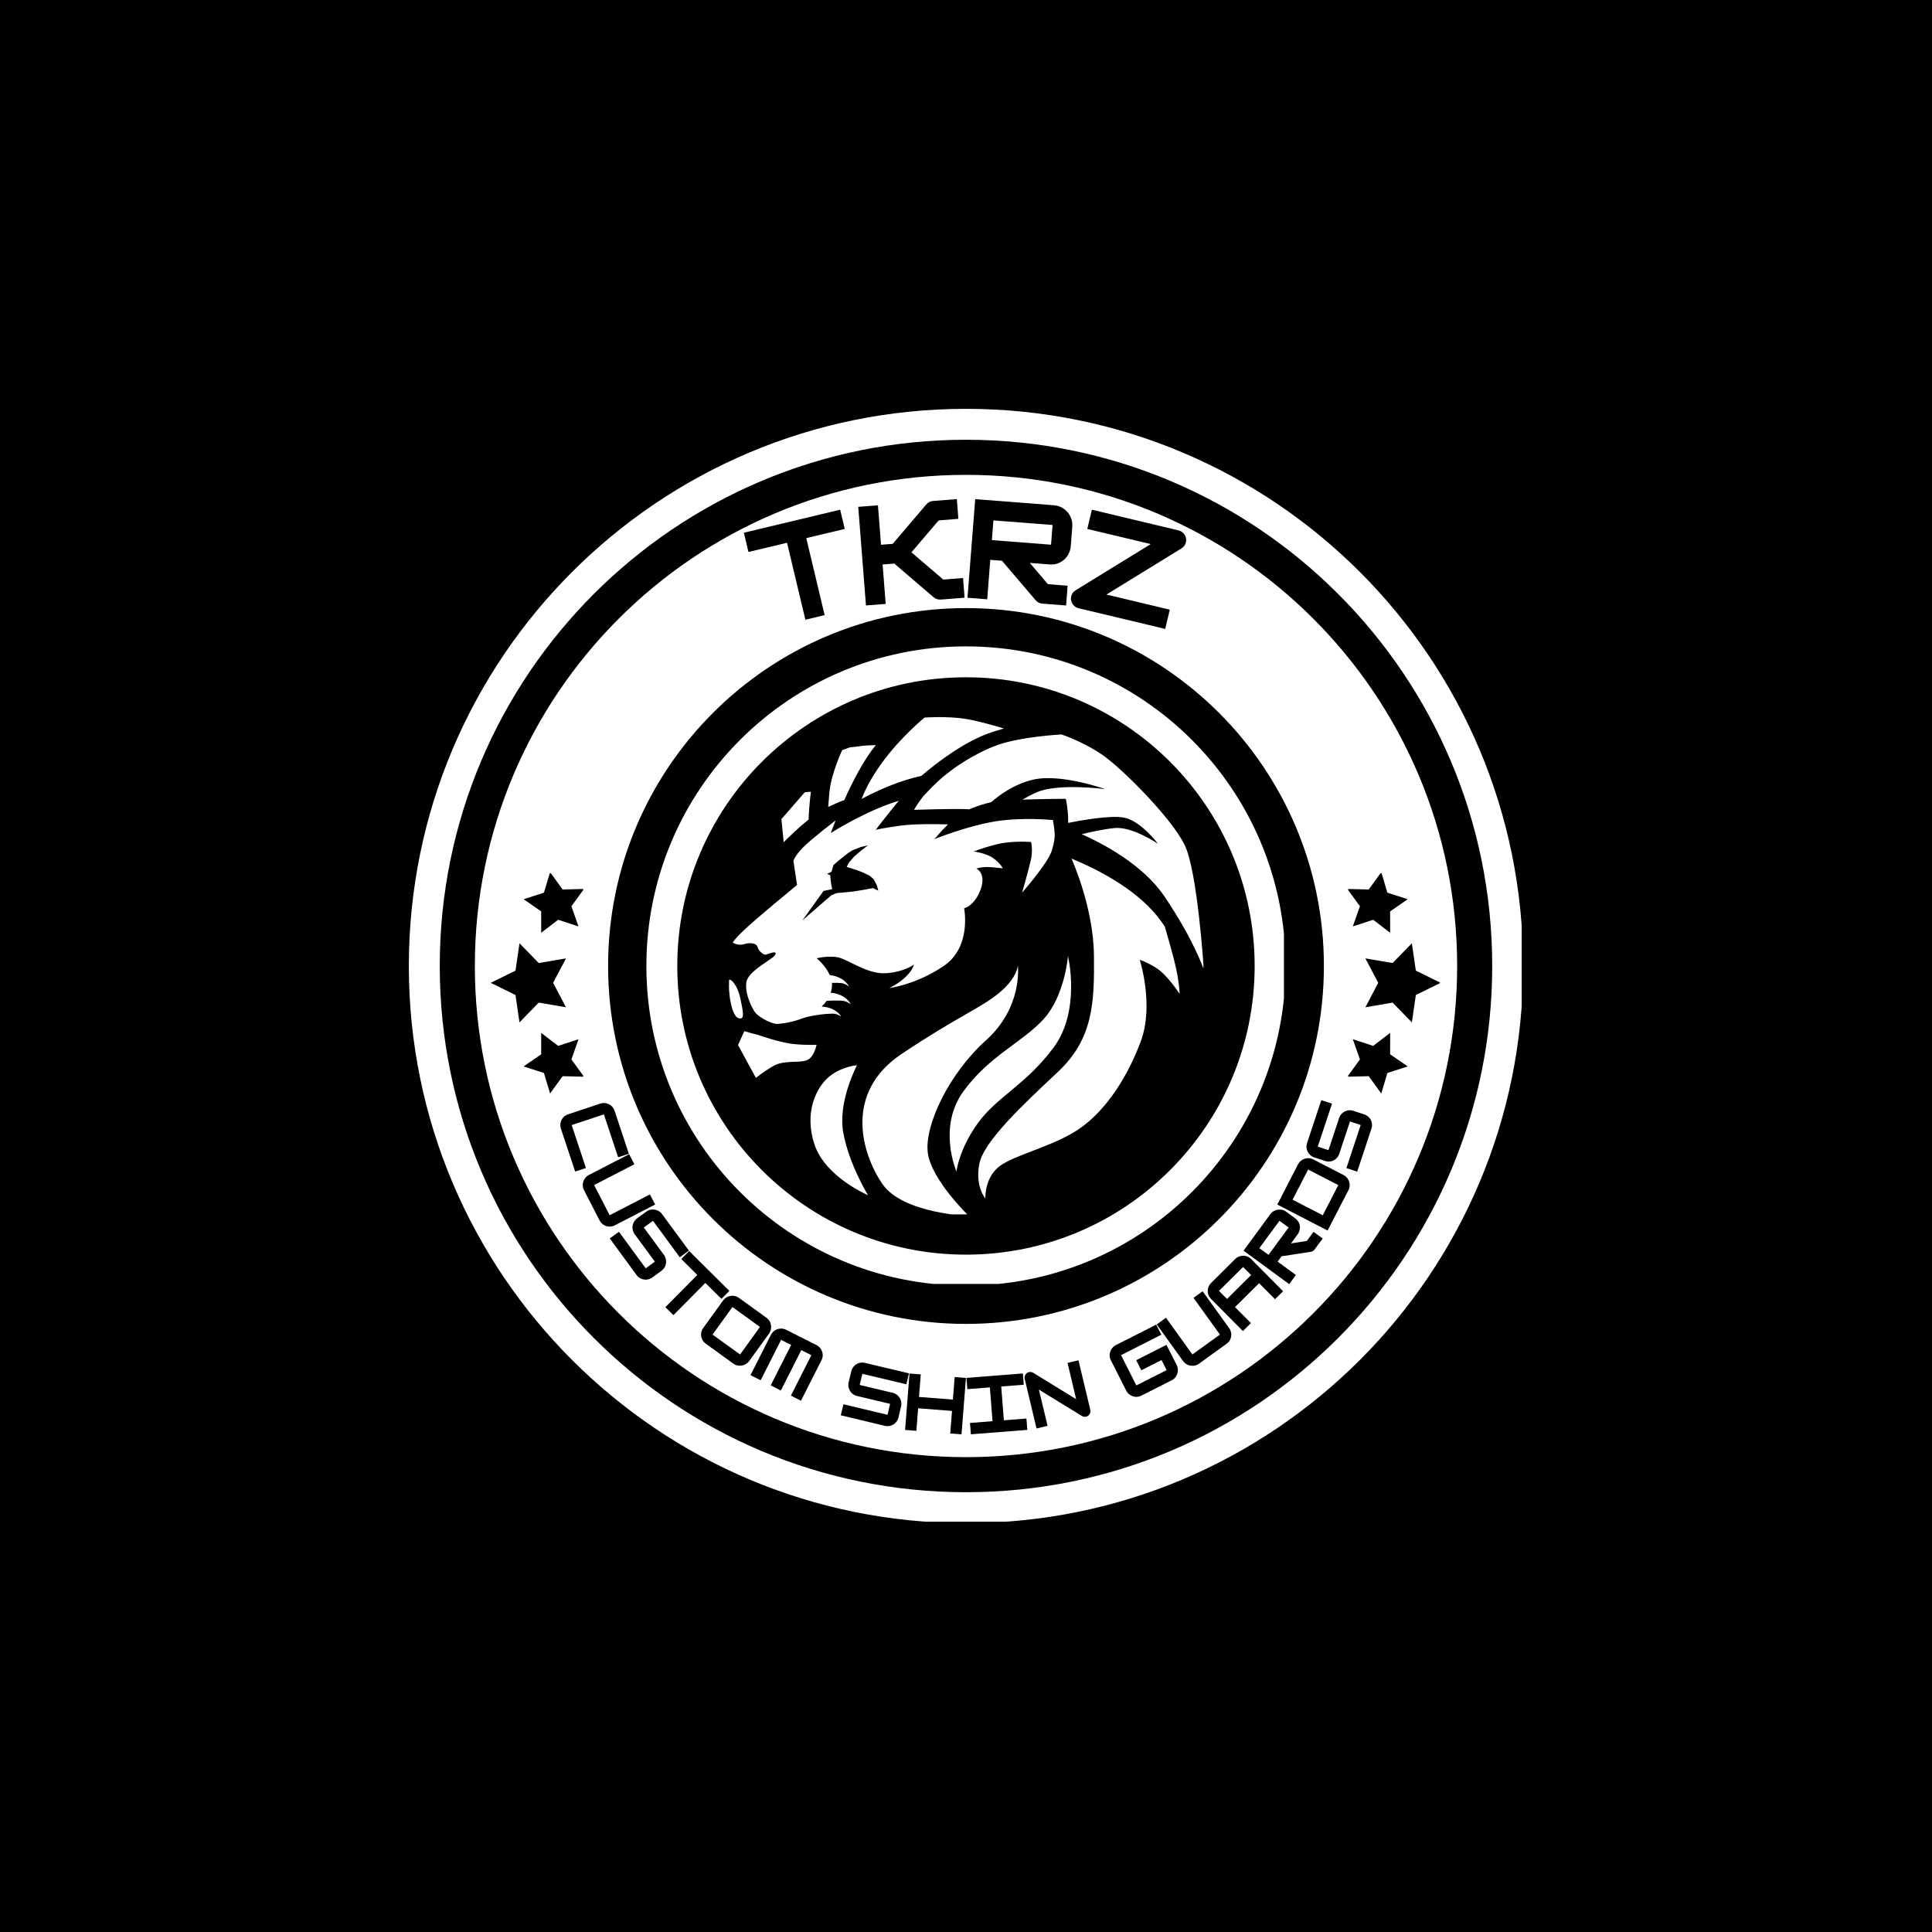 <svg version="1.0" preserveAspectRatio="xMidYMid meet" height="500" viewBox="0 0 375 375" zoomAndPan="magnify" width="500" xmlns:xlink="http://www.w3.org/1999/xlink" xmlns="http://www.w3.org/2000/svg"><defs><g></g><clipPath id="2a315d64a9"><path clip-rule="nonzero" d="M 79.355 79.355 L 295.645 79.355 L 295.645 295.645 L 79.355 295.645 Z M 79.355 79.355"></path></clipPath><clipPath id="5892894026"><path clip-rule="nonzero" d="M 187.5 79.355 C 127.773 79.355 79.355 127.773 79.355 187.5 C 79.355 247.227 127.773 295.645 187.5 295.645 C 247.227 295.645 295.645 247.227 295.645 187.5 C 295.645 127.773 247.227 79.355 187.5 79.355 Z M 187.5 79.355"></path></clipPath><clipPath id="b65c93fa23"><path clip-rule="nonzero" d="M 79.355 79.355 L 295.355 79.355 L 295.355 295.355 L 79.355 295.355 Z M 79.355 79.355"></path></clipPath><clipPath id="26320a8902"><path clip-rule="nonzero" d="M 187.496 79.355 C 127.773 79.355 79.355 127.773 79.355 187.496 C 79.355 247.223 127.773 295.637 187.496 295.637 C 247.223 295.637 295.637 247.223 295.637 187.496 C 295.637 127.773 247.223 79.355 187.496 79.355 Z M 187.496 79.355"></path></clipPath><clipPath id="a0516bfbf5"><path clip-rule="nonzero" d="M 92.168 92.168 L 282.832 92.168 L 282.832 282.832 L 92.168 282.832 Z M 92.168 92.168"></path></clipPath><clipPath id="1537988a56"><path clip-rule="nonzero" d="M 187.5 92.168 C 134.848 92.168 92.168 134.848 92.168 187.5 C 92.168 240.152 134.848 282.832 187.5 282.832 C 240.152 282.832 282.832 240.152 282.832 187.5 C 282.832 134.848 240.152 92.168 187.5 92.168 Z M 187.5 92.168"></path></clipPath><clipPath id="175828888e"><path clip-rule="nonzero" d="M 118.031 118.031 L 256.969 118.031 L 256.969 256.969 L 118.031 256.969 Z M 118.031 118.031"></path></clipPath><clipPath id="f14ce0e893"><path clip-rule="nonzero" d="M 187.5 118.031 C 149.133 118.031 118.031 149.133 118.031 187.5 C 118.031 225.867 149.133 256.969 187.5 256.969 C 225.867 256.969 256.969 225.867 256.969 187.5 C 256.969 149.133 225.867 118.031 187.5 118.031 Z M 187.5 118.031"></path></clipPath><clipPath id="2db46356cf"><path clip-rule="nonzero" d="M 125.461 125.461 L 249.539 125.461 L 249.539 249.539 L 125.461 249.539 Z M 125.461 125.461"></path></clipPath><clipPath id="63fcb2c181"><path clip-rule="nonzero" d="M 187.5 125.461 C 153.238 125.461 125.461 153.238 125.461 187.5 C 125.461 221.762 153.238 249.539 187.5 249.539 C 221.762 249.539 249.539 221.762 249.539 187.5 C 249.539 153.238 221.762 125.461 187.5 125.461 Z M 187.5 125.461"></path></clipPath><clipPath id="45d2e32ea0"><path clip-rule="nonzero" d="M 125.461 125.461 L 249.211 125.461 L 249.211 249.211 L 125.461 249.211 Z M 125.461 125.461"></path></clipPath><clipPath id="7867a3f97e"><path clip-rule="nonzero" d="M 187.496 125.461 C 153.234 125.461 125.461 153.234 125.461 187.496 C 125.461 221.754 153.234 249.527 187.496 249.527 C 221.754 249.527 249.527 221.754 249.527 187.496 C 249.527 153.234 221.754 125.461 187.496 125.461 Z M 187.496 125.461"></path></clipPath><clipPath id="3c07647f93"><path clip-rule="nonzero" d="M 141.41 139 L 233.578 139 L 233.578 235.711 L 141.41 235.711 Z M 141.41 139"></path></clipPath><clipPath id="d92c3d08e6"><path clip-rule="nonzero" d="M 95.203 183 L 110 183 L 110 199 L 95.203 199 Z M 95.203 183"></path></clipPath><clipPath id="66f034cb78"><path clip-rule="nonzero" d="M 101 169.496 L 113.203 169.496 L 113.203 182 L 101 182 Z M 101 169.496"></path></clipPath><clipPath id="88dd218569"><path clip-rule="nonzero" d="M 101 200 L 113.203 200 L 113.203 212.246 L 101 212.246 Z M 101 200"></path></clipPath><clipPath id="d3e08d6c50"><path clip-rule="nonzero" d="M 265 183 L 279.473 183 L 279.473 199 L 265 199 Z M 265 183"></path></clipPath><clipPath id="03a6fcc7a4"><path clip-rule="nonzero" d="M 261.672 169.496 L 274 169.496 L 274 182 L 261.672 182 Z M 261.672 169.496"></path></clipPath><clipPath id="2c1e591fa4"><path clip-rule="nonzero" d="M 261.672 200 L 274 200 L 274 212.246 L 261.672 212.246 Z M 261.672 200"></path></clipPath></defs><rect fill-opacity="1" height="450" y="-37.5" fill="#ffffff" width="450" x="-37.5"></rect><rect fill-opacity="1" height="450" y="-37.5" fill="#000000" width="450" x="-37.5"></rect><g clip-path="url(#2a315d64a9)"><g clip-path="url(#5892894026)"><path fill-rule="nonzero" fill-opacity="1" d="M 79.355 79.355 L 295.645 79.355 L 295.645 295.645 L 79.355 295.645 Z M 79.355 79.355" fill="#000000"></path></g></g><g clip-path="url(#b65c93fa23)"><g clip-path="url(#26320a8902)"><path stroke-miterlimit="4" stroke-opacity="1" stroke-width="16" stroke="#ffffff" d="M 144.186 -0.001 C 64.556 -0.001 -0.001 64.556 -0.001 144.186 C -0.001 223.822 64.556 288.374 144.186 288.374 C 223.822 288.374 288.374 223.822 288.374 144.186 C 288.374 64.556 223.822 -0.001 144.186 -0.001 Z M 144.186 -0.001" stroke-linejoin="miter" fill="none" transform="matrix(0.75, 0, 0, 0.75, 79.357, 79.357)" stroke-linecap="butt"></path></g></g><g clip-path="url(#a0516bfbf5)"><g clip-path="url(#1537988a56)"><path fill-rule="nonzero" fill-opacity="1" d="M 92.168 92.168 L 282.832 92.168 L 282.832 282.832 L 92.168 282.832 Z M 92.168 92.168" fill="#ffffff"></path></g></g><g clip-path="url(#175828888e)"><g clip-path="url(#f14ce0e893)"><path fill-rule="nonzero" fill-opacity="1" d="M 118.031 118.031 L 256.969 118.031 L 256.969 256.969 L 118.031 256.969 Z M 118.031 118.031" fill="#000000"></path></g></g><g fill-opacity="1" fill="#000000"><g transform="translate(147.919, 122.291)"><g><path d="M 15.156 -23.359 L 16.047 -19.625 L 8.578 -17.844 L 12.141 -2.906 L 8.406 -2 L 4.844 -16.938 L -2.641 -15.156 L -3.531 -18.891 Z M 15.156 -23.359"></path></g></g></g><g fill-opacity="1" fill="#000000"><g transform="translate(167.129, 117.595)"><g><path d="M 18.594 -20.719 L 18.891 -16.891 L 15.062 -16.578 L 9.781 -10.391 L 15.969 -5.094 L 19.797 -5.406 L 20.094 -1.578 L 15.5 -1.219 C 14.957 -1.176 14.477 -1.332 14.062 -1.688 L 6.453 -8.203 L 4.188 -8.031 L 4.781 -0.375 L 0.953 -0.078 L -0.547 -19.219 L 3.281 -19.516 L 3.875 -11.859 L 6.141 -12.031 L 12.656 -19.672 C 13.008 -20.086 13.457 -20.316 14 -20.359 Z M 18.594 -20.719"></path></g></g></g><g fill-opacity="1" fill="#000000"><g transform="translate(186.835, 115.947)"><g><path d="M 21.297 -13.734 L 21 -9.906 C 20.938 -9.207 20.711 -8.578 20.328 -8.016 C 19.941 -7.461 19.441 -7.035 18.828 -6.734 C 18.223 -6.441 17.566 -6.328 16.859 -6.391 L 13.047 -6.688 L 16.562 -2.562 L 20.391 -2.25 L 20.094 1.578 L 15.5 1.219 C 14.957 1.176 14.508 0.945 14.156 0.531 L 7.641 -7.109 L 5.375 -7.281 L 4.781 0.375 L 0.953 0.078 L 2.453 -19.062 L 17.766 -17.875 C 18.473 -17.812 19.102 -17.582 19.656 -17.188 C 20.207 -16.801 20.629 -16.305 20.922 -15.703 C 21.223 -15.098 21.348 -14.441 21.297 -13.734 Z M 17.469 -14.047 L 5.984 -14.938 L 5.688 -11.109 L 17.172 -10.219 Z M 17.469 -14.047"></path></g></g></g><g fill-opacity="1" fill="#000000"><g transform="translate(206.557, 117.386)"><g><path d="M 20.5 0.953 L 19.609 4.688 L 2.797 0.672 C 2.285 0.547 1.891 0.258 1.609 -0.188 C 1.328 -0.645 1.25 -1.133 1.375 -1.656 C 1.488 -2.164 1.781 -2.555 2.25 -2.828 L 16.797 -11.781 L 4.484 -14.719 L 5.375 -18.453 L 22.188 -14.438 C 22.707 -14.312 23.109 -14.02 23.391 -13.562 C 23.672 -13.113 23.75 -12.633 23.625 -12.125 C 23.5 -11.602 23.203 -11.203 22.734 -10.922 L 8.203 -1.984 Z M 20.5 0.953"></path></g></g></g><g fill-opacity="1" fill="#000000"><g transform="translate(108.013, 216.457)"><g><path d="M 3.625 10.938 L 0.859 2.609 C 0.734 2.223 0.711 1.836 0.797 1.453 C 0.879 1.078 1.047 0.742 1.297 0.453 C 1.555 0.16 1.879 -0.047 2.266 -0.172 L 8.516 -2.25 C 8.891 -2.375 9.266 -2.395 9.641 -2.312 C 10.023 -2.227 10.363 -2.055 10.656 -1.797 C 10.945 -1.547 11.156 -1.227 11.281 -0.844 L 14.047 7.484 L 11.969 8.172 L 9.203 -0.156 L 2.953 1.922 L 5.719 10.25 Z M 3.625 10.938"></path></g></g></g><g fill-opacity="1" fill="#000000"><g transform="translate(112.099, 228.593)"><g><path d="M 4.281 8.297 L 1.266 2.438 C 1.078 2.082 0.992 1.711 1.016 1.328 C 1.035 0.941 1.148 0.582 1.359 0.25 C 1.566 -0.082 1.848 -0.344 2.203 -0.531 L 10.016 -4.562 L 11.031 -2.609 L 3.219 1.422 L 6.234 7.281 L 14.047 3.25 L 15.062 5.203 L 7.25 9.234 C 6.895 9.422 6.523 9.504 6.141 9.484 C 5.754 9.473 5.395 9.359 5.062 9.141 C 4.727 8.93 4.469 8.648 4.281 8.297 Z M 4.281 8.297"></path></g></g></g><g fill-opacity="1" fill="#000000"><g transform="translate(118.024, 239.945)"><g><path d="M 15.688 2.797 L 13.922 4.094 L 8.719 -2.984 L 6.938 -1.688 L 10.844 3.625 C 11.07 3.945 11.207 4.301 11.25 4.688 C 11.301 5.082 11.25 5.457 11.094 5.812 C 10.938 6.164 10.695 6.461 10.375 6.703 L 8.609 8 C 8.273 8.238 7.914 8.379 7.531 8.422 C 7.156 8.461 6.785 8.406 6.422 8.25 C 6.055 8.094 5.758 7.852 5.531 7.531 L 0.328 0.438 L 2.109 -0.859 L 7.312 6.234 L 9.078 4.938 L 5.172 -0.375 C 4.93 -0.707 4.789 -1.066 4.75 -1.453 C 4.707 -1.836 4.766 -2.207 4.922 -2.562 C 5.078 -2.926 5.316 -3.227 5.641 -3.469 L 7.422 -4.766 C 7.742 -5.004 8.094 -5.141 8.469 -5.172 C 8.852 -5.203 9.223 -5.145 9.578 -5 C 9.941 -4.852 10.242 -4.613 10.484 -4.281 Z M 15.688 2.797"></path></g></g></g><g fill-opacity="1" fill="#000000"><g transform="translate(125.644, 250.236)"><g><path d="M 15.922 0.328 L 14.391 1.875 L 11.266 -1.219 L 5.062 5.031 L 3.5 3.484 L 9.703 -2.766 L 6.594 -5.859 L 8.125 -7.406 Z M 15.922 0.328"></path></g></g></g><g fill-opacity="1" fill="#000000"><g transform="translate(134.773, 259.215)"><g><path d="M 7.578 5.469 L 2.234 1.609 C 1.898 1.367 1.656 1.07 1.5 0.719 C 1.344 0.363 1.281 -0.004 1.312 -0.391 C 1.352 -0.785 1.492 -1.145 1.734 -1.469 L 5.594 -6.812 C 5.82 -7.133 6.113 -7.367 6.469 -7.516 C 6.82 -7.672 7.191 -7.734 7.578 -7.703 C 7.961 -7.672 8.32 -7.535 8.656 -7.297 L 14 -3.438 C 14.32 -3.207 14.562 -2.91 14.719 -2.547 C 14.875 -2.191 14.93 -1.82 14.891 -1.438 C 14.859 -1.051 14.727 -0.695 14.5 -0.375 L 10.641 4.969 C 10.398 5.281 10.102 5.516 9.75 5.672 C 9.406 5.828 9.035 5.891 8.641 5.859 C 8.254 5.836 7.898 5.707 7.578 5.469 Z M 7.391 -5.516 L 3.531 -0.172 L 8.875 3.688 L 12.734 -1.656 Z M 7.391 -5.516"></path></g></g></g><g fill-opacity="1" fill="#000000"><g transform="translate(145.188, 266.665)"><g><path d="M 7.422 -8.547 L 13.297 -5.578 C 13.648 -5.398 13.93 -5.145 14.141 -4.812 C 14.359 -4.477 14.477 -4.117 14.5 -3.734 C 14.52 -3.348 14.438 -2.977 14.25 -2.625 L 10.281 5.219 L 8.328 4.219 L 12.297 -3.625 L 10.344 -4.609 L 6.375 3.234 L 4.406 2.234 L 8.375 -5.609 L 6.422 -6.594 L 2.453 1.25 L 0.484 0.25 L 4.453 -7.594 C 4.641 -7.945 4.895 -8.227 5.219 -8.438 C 5.551 -8.645 5.91 -8.758 6.297 -8.781 C 6.68 -8.812 7.055 -8.734 7.422 -8.547 Z M 7.422 -8.547"></path></g></g></g><g fill-opacity="1" fill="#000000"><g transform="translate(156.53, 272.177)"><g></g></g></g><g fill-opacity="1" fill="#000000"><g transform="translate(162.661, 274.582)"><g><path d="M 13.766 -8.016 L 13.266 -5.891 L 4.719 -7.922 L 4.203 -5.766 L 10.625 -4.234 C 11.008 -4.141 11.344 -3.957 11.625 -3.688 C 11.906 -3.414 12.098 -3.098 12.203 -2.734 C 12.316 -2.367 12.328 -1.988 12.234 -1.594 L 11.734 0.531 C 11.641 0.926 11.457 1.266 11.188 1.547 C 10.926 1.828 10.609 2.023 10.234 2.141 C 9.859 2.254 9.477 2.266 9.094 2.172 L 0.531 0.125 L 1.047 -2.016 L 9.609 0.031 L 10.109 -2.094 L 3.688 -3.625 C 3.289 -3.719 2.953 -3.898 2.672 -4.172 C 2.398 -4.441 2.207 -4.766 2.094 -5.141 C 1.977 -5.516 1.969 -5.895 2.062 -6.281 L 2.578 -8.438 C 2.672 -8.82 2.848 -9.148 3.109 -9.422 C 3.379 -9.703 3.695 -9.898 4.062 -10.016 C 4.438 -10.129 4.82 -10.141 5.219 -10.047 Z M 13.766 -8.016"></path></g></g></g><g fill-opacity="1" fill="#000000"><g transform="translate(175.129, 277.503)"><g><path d="M 9.828 -5.844 L 10.172 -10.219 L 12.359 -10.047 L 11.5 0.906 L 9.312 0.734 L 9.656 -3.641 L 3.078 -4.156 L 2.734 0.219 L 0.547 0.047 L 1.406 -10.906 L 3.594 -10.734 L 3.25 -6.359 Z M 9.828 -5.844"></path></g></g></g><g fill-opacity="1" fill="#000000"><g transform="translate(187.9, 278.446)"><g><path d="M 11.5 -0.906 L 0.547 -0.047 L 0.375 -2.25 L 4.75 -2.594 L 4.234 -9.156 L -0.141 -8.812 L -0.312 -11 L 10.641 -11.859 L 10.812 -9.672 L 6.438 -9.328 L 6.953 -2.766 L 11.328 -3.109 Z M 11.5 -0.906"></path></g></g></g><g fill-opacity="1" fill="#000000"><g transform="translate(200.661, 277.391)"><g><path d="M 2.672 -0.641 L 0.531 -0.125 L -1.766 -9.75 C -1.836 -10.039 -1.789 -10.316 -1.625 -10.578 C -1.469 -10.836 -1.242 -11 -0.953 -11.062 C -0.66 -11.133 -0.375 -11.086 -0.094 -10.922 L 8.219 -5.812 L 6.547 -12.859 L 8.672 -13.359 L 10.969 -3.734 C 11.031 -3.441 10.984 -3.164 10.828 -2.906 C 10.672 -2.656 10.445 -2.492 10.156 -2.422 C 9.863 -2.348 9.582 -2.395 9.312 -2.562 L 0.984 -7.672 Z M 2.672 -0.641"></path></g></g></g><g fill-opacity="1" fill="#000000"><g transform="translate(212.876, 274.259)"><g></g></g></g><g fill-opacity="1" fill="#000000"><g transform="translate(219.108, 272.128)"><g><path d="M 5.312 -15.016 L 6.312 -13.062 L -1.516 -9.094 L 1.453 -3.219 L 7.328 -6.188 L 6.344 -8.141 L 2.422 -6.156 L 1.422 -8.109 L 7.297 -11.094 L 9.281 -7.188 C 9.457 -6.832 9.535 -6.461 9.516 -6.078 C 9.492 -5.691 9.379 -5.332 9.172 -5 C 8.973 -4.664 8.691 -4.406 8.328 -4.219 L 2.453 -1.25 C 2.086 -1.062 1.711 -0.977 1.328 -1 C 0.941 -1.031 0.582 -1.148 0.25 -1.359 C -0.07 -1.566 -0.328 -1.852 -0.516 -2.219 L -3.484 -8.094 C -3.672 -8.445 -3.75 -8.816 -3.719 -9.203 C -3.695 -9.586 -3.582 -9.941 -3.375 -10.266 C -3.164 -10.598 -2.879 -10.859 -2.516 -11.047 Z M 5.312 -15.016"></path></g></g></g><g fill-opacity="1" fill="#000000"><g transform="translate(230.506, 266.291)"><g><path d="M 7.578 -5.469 L 2.234 -1.609 C 1.898 -1.367 1.539 -1.234 1.156 -1.203 C 0.77 -1.172 0.395 -1.227 0.031 -1.375 C -0.32 -1.531 -0.617 -1.77 -0.859 -2.094 L -5.984 -9.219 L -4.188 -10.516 L 0.938 -3.391 L 6.281 -7.25 L 1.156 -14.375 L 2.922 -15.656 L 8.047 -8.531 C 8.285 -8.207 8.426 -7.852 8.469 -7.469 C 8.508 -7.082 8.453 -6.707 8.297 -6.344 C 8.141 -5.988 7.898 -5.695 7.578 -5.469 Z M 7.578 -5.469"></path></g></g></g><g fill-opacity="1" fill="#000000"><g transform="translate(240.856, 258.751)"><g><path d="M -5.781 -9.734 L -1.109 -14.375 C -0.828 -14.656 -0.492 -14.844 -0.109 -14.938 C 0.273 -15.039 0.648 -15.039 1.016 -14.938 C 1.391 -14.844 1.711 -14.656 1.984 -14.375 L 8.188 -8.125 L 6.625 -6.578 L 3.531 -9.688 L -1.141 -5.047 L 1.953 -1.938 L 0.391 -0.391 L -5.812 -6.641 C -6.082 -6.922 -6.266 -7.242 -6.359 -7.609 C -6.453 -7.984 -6.453 -8.359 -6.359 -8.734 C -6.266 -9.109 -6.07 -9.441 -5.781 -9.734 Z M -4.25 -8.188 L -2.688 -6.625 L 1.984 -11.266 L 0.422 -12.828 Z M -4.25 -8.188"></path></g></g></g><g fill-opacity="1" fill="#000000"><g transform="translate(249.906, 249.692)"><g><path d="M -0.266 -14.5 L 1.516 -13.203 C 1.836 -12.961 2.078 -12.664 2.234 -12.312 C 2.391 -11.957 2.441 -11.582 2.391 -11.188 C 2.348 -10.801 2.211 -10.445 1.984 -10.125 L 0.672 -8.344 L 3.75 -8.828 L 5.047 -10.594 L 6.828 -9.297 L 5.266 -7.188 C 5.078 -6.926 4.832 -6.77 4.531 -6.719 L -1.156 -5.844 L -1.922 -4.812 L 1.625 -2.219 L 0.328 -0.438 L -8.531 -6.938 L -3.328 -14.031 C -3.098 -14.352 -2.801 -14.586 -2.438 -14.734 C -2.07 -14.891 -1.695 -14.945 -1.312 -14.906 C -0.938 -14.875 -0.586 -14.738 -0.266 -14.5 Z M -1.562 -12.734 L -5.469 -7.422 L -3.688 -6.125 L 0.219 -11.438 Z M -1.562 -12.734"></path></g></g></g><g fill-opacity="1" fill="#000000"><g transform="translate(257.436, 239.334)"><g><path d="M 4.281 -8.297 L 0.25 -0.484 L -9.516 -5.531 L -5.484 -13.344 C -5.297 -13.695 -5.035 -13.977 -4.703 -14.188 C -4.367 -14.395 -4.008 -14.508 -3.625 -14.531 C -3.238 -14.551 -2.867 -14.469 -2.516 -14.281 L 3.344 -11.266 C 3.695 -11.078 3.977 -10.816 4.188 -10.484 C 4.395 -10.16 4.508 -9.801 4.531 -9.406 C 4.551 -9.02 4.469 -8.648 4.281 -8.297 Z M -6.547 -6.469 L -0.688 -3.453 L 2.328 -9.312 L -3.531 -12.328 Z M -6.547 -6.469"></path></g></g></g><g fill-opacity="1" fill="#000000"><g transform="translate(263.261, 227.931)"><g><path d="M -6.797 -14.391 L -4.719 -13.703 L -7.484 -5.375 L -5.406 -4.688 L -3.328 -10.953 C -3.203 -11.328 -2.988 -11.641 -2.688 -11.891 C -2.383 -12.148 -2.047 -12.316 -1.672 -12.391 C -1.305 -12.473 -0.93 -12.445 -0.547 -12.312 L 1.531 -11.625 C 1.914 -11.5 2.238 -11.289 2.5 -11 C 2.758 -10.719 2.926 -10.383 3 -10 C 3.082 -9.625 3.062 -9.25 2.938 -8.875 L 0.172 -0.516 L -1.922 -1.203 L 0.844 -9.562 L -1.234 -10.25 L -3.312 -3.984 C -3.438 -3.598 -3.645 -3.273 -3.938 -3.016 C -4.227 -2.766 -4.562 -2.598 -4.938 -2.516 C -5.32 -2.441 -5.707 -2.469 -6.094 -2.594 L -8.172 -3.281 C -8.547 -3.406 -8.859 -3.613 -9.109 -3.906 C -9.367 -4.195 -9.539 -4.531 -9.625 -4.906 C -9.707 -5.289 -9.688 -5.676 -9.562 -6.062 Z M -6.797 -14.391"></path></g></g></g><g clip-path="url(#2db46356cf)"><g clip-path="url(#63fcb2c181)"><path fill-rule="nonzero" fill-opacity="1" d="M 125.461 125.461 L 249.539 125.461 L 249.539 249.539 L 125.461 249.539 Z M 125.461 125.461" fill="#000000"></path></g></g><g clip-path="url(#45d2e32ea0)"><g clip-path="url(#7867a3f97e)"><path stroke-miterlimit="4" stroke-opacity="1" stroke-width="16" stroke="#ffffff" d="M 82.712 -0.002 C 37.029 -0.002 -0.002 37.029 -0.002 82.712 C -0.002 128.389 37.029 165.42 82.712 165.42 C 128.389 165.42 165.42 128.389 165.42 82.712 C 165.42 37.029 128.389 -0.002 82.712 -0.002 Z M 82.712 -0.002" stroke-linejoin="miter" fill="none" transform="matrix(0.75, 0, 0, 0.75, 125.462, 125.462)" stroke-linecap="butt"></path></g></g><g clip-path="url(#3c07647f93)"><path fill-rule="evenodd" fill-opacity="1" d="M 171.246 229.773 C 167.285 223.965 163.691 212.129 174.992 204.578 C 186.293 197.035 190.352 195.699 193.965 192.695 C 197.566 189.684 197.555 187.371 197.555 187.371 C 197.555 187.371 198.629 195.398 191.367 201.934 C 184.105 208.469 179.449 218.465 180.078 223.703 C 180.707 228.941 188.055 236.027 188.055 236.027 C 188.055 236.027 175.207 235.582 171.246 229.773 M 186.941 211.906 C 191.949 204.945 198.445 202.34 202.57 197.801 C 206.695 193.258 207.297 185.578 207.297 185.578 C 207.297 185.578 209.844 196.086 204.52 203.301 C 199.184 210.512 193.594 212.816 189.867 217.91 C 186.141 223.004 185.645 227.391 185.645 227.391 C 185.645 227.391 181.945 218.859 186.941 211.906 Z M 205.34 208.055 C 212.148 201.664 212.449 194.711 212.332 185.316 C 212.215 175.934 207.977 166.656 207.977 166.648 C 212.547 168.527 220.117 172.266 224.594 177.793 C 225.105 178.422 225.598 179.109 226.074 179.828 C 226.094 179.902 228.125 186.625 228.582 189.512 C 229.035 192.414 228.949 192.891 228.949 192.891 C 228.949 192.891 226.488 189.082 224.273 187.777 C 222.055 186.469 221.223 186.305 221.223 186.305 C 221.223 186.305 224.059 195.078 221.414 202.156 C 218.773 209.234 214.707 215.297 209.969 218.762 C 205.234 222.23 198.184 223.762 194.582 225.969 C 190.992 228.176 191.262 232.621 191.262 232.621 C 191.262 232.621 189.277 230.422 190.062 226.016 C 190.844 221.602 198.535 214.445 205.34 208.055 Z M 226.004 173.977 C 221.852 167.82 214.066 163.742 209.961 161.914 C 211.77 161.477 214.328 160.926 216.324 160.723 C 219.781 160.371 224.758 163.773 224.758 163.773 C 224.758 163.773 221.414 159.258 218.074 158.68 C 215.414 158.215 209.574 159.27 207.328 159.723 C 207.348 158.68 207.289 156.992 206.871 155.047 C 206.863 155.047 202.457 155.066 198.445 155.211 C 199.242 154.746 200.141 154.262 201.148 153.816 C 205.312 151.938 214.512 153.168 214.512 153.168 C 214.512 153.168 205.836 150.059 200.453 151.348 C 196.754 152.23 193.855 154.418 192.395 155.695 L 192.145 155.754 C 191.512 155.91 189.77 156.375 188.145 157.082 C 185.133 156.906 177.426 157.195 177.426 157.195 C 177.426 157.195 177.91 156.18 179.266 154.484 C 179.266 154.484 181.906 151.57 183.941 150.07 C 184.938 149.293 185.695 148.762 185.742 148.734 C 187.32 147.668 190.391 145.75 193.605 144.609 C 198.242 142.961 206.027 142.555 206.027 142.555 C 206.027 142.555 209.883 143.793 213.777 146.379 C 217.66 148.984 227.449 158.824 229.957 164.043 C 232.465 169.262 233.656 188.211 233.656 188.211 C 233.656 188.211 231.824 182.586 226.004 173.977 Z M 192.695 142.051 C 187.293 143.793 181.754 148.094 178.82 150.613 C 174.422 151.543 170.133 153.535 167.246 155.066 C 167.742 153.738 168.855 151.262 171.227 148.008 C 174.848 143.031 179.449 139.281 179.449 139.281 C 179.449 139.281 183.652 138.961 187.281 139.516 C 189.402 139.836 192.578 140.715 194.863 141.395 C 194.148 141.598 193.422 141.82 192.695 142.051 Z M 169.988 144.629 C 167.664 147.453 165.465 151.746 163.867 155.316 C 163.867 155.316 162.93 155.57 160.75 156.637 C 160.809 156.023 160.887 155.145 160.98 153.895 C 161.242 150.352 163.469 145.598 163.469 145.598 L 164.902 145.074 L 167.461 144.762 C 168.301 144.668 169.184 144.637 169.988 144.629 Z M 157.391 153.672 C 157.129 155.707 157 157.738 156.945 159.066 C 155.055 160.594 153.09 162.492 152.113 163.473 L 151.668 158.996 L 156.207 153.777 Z M 155.742 178.645 L 161.367 173.766 L 162.406 173.348 L 165.445 173.066 L 167.449 172.75 L 167.816 172.68 L 168.805 172.496 L 169.078 172.449 L 169.434 172.379 L 170.473 172.883 L 170.191 171.828 L 169.582 170.656 L 168.895 170.055 L 168.523 169.844 L 167.684 169.438 L 167.566 169.387 L 167.227 169.242 L 166.656 169.02 L 166.211 168.855 L 164.332 168.266 L 164.797 167.402 L 165.734 166.309 L 166.453 165.68 L 166.734 165.445 L 166.945 165.273 L 167.082 165.156 L 167.285 164.992 L 168.469 164.082 L 167.074 164.41 L 165.512 165.02 L 165.445 165.059 L 165.254 165.164 L 164.934 165.371 L 164.73 165.504 L 164.594 165.602 L 162.977 166.871 L 162.781 167.035 L 162.434 167.336 L 162.387 167.383 L 162.105 167.625 L 162.027 167.691 L 161.902 167.809 L 161.816 167.887 L 161.766 167.934 L 161.406 169.195 L 160.547 169.621 L 161.156 169.883 L 161.156 170.086 L 161.332 171.652 L 161.426 172.109 L 161.465 172.285 L 161.535 172.582 L 159.848 172.934 Z M 144.492 180.457 C 146.633 178.414 154.707 171.762 154.707 171.762 L 154 167.113 C 154 167.113 154.223 166.152 155.918 164.441 C 157.613 162.727 162.191 159.25 162.191 159.25 C 161.602 160.73 161.262 161.691 161.262 161.691 C 161.262 161.691 168.07 157.332 174.453 155.426 C 172.156 158.215 169.969 161.078 169.969 161.078 C 169.969 161.078 170.965 160.789 174.77 160.258 C 177.375 159.898 181.598 159.945 184 160.016 C 182.566 161.43 181.383 162.871 181.383 162.871 C 181.383 162.871 187.426 160.422 192.879 159.48 C 198.332 158.543 204.375 159.172 204.375 159.172 C 204.375 159.172 204.613 160.391 204.711 161.758 C 204.82 163.133 204.121 165.215 204.121 165.215 C 203.27 167.711 198.398 173.25 198.398 173.25 C 198.398 173.25 199.57 169.117 200.055 167.082 C 200.547 165.051 200.133 163.434 200.133 163.434 C 200.133 163.434 196.461 163.121 193.469 163.879 C 190.477 164.633 188.996 165.273 188.996 165.273 C 188.996 165.273 191.367 165.562 192.793 166.57 C 194.215 167.578 194.641 168.547 194.641 168.547 C 194.641 168.547 192.414 168.273 191.445 168.285 C 190.477 168.293 189.5 168.574 189.5 168.574 C 189.5 168.574 191.504 169.457 190.332 172.652 C 189.16 175.855 187.137 176.301 187.137 176.301 C 187.137 176.301 188.637 183.77 183.215 187.469 C 177.793 191.164 172.613 191.785 172.613 191.785 C 172.613 191.785 174.434 190.941 175.855 189.547 C 177.277 188.145 177.387 187.207 177.387 187.207 C 177.387 187.207 175.73 188.621 171.992 188.898 C 168.254 189.18 164.371 185.977 162.289 185.754 C 160.215 185.531 158.523 186.004 158.523 186.004 C 158.523 186.004 160.227 187.398 161.059 189.258 C 163.953 189.617 164.75 191.406 164.789 191.496 C 164.789 191.496 164.09 190.906 163.297 190.816 C 162.984 190.777 162.316 190.75 161.477 190.77 C 161.543 191.418 161.438 192.074 161.234 192.688 L 161.496 192.715 C 164.344 193.074 165.137 194.941 165.137 194.941 C 165.137 194.941 164.438 194.352 163.645 194.266 C 163.18 194.207 161.883 194.168 160.449 194.266 C 160.168 194.672 159.84 195.039 159.48 195.387 C 162.348 195.516 163.285 197.316 163.285 197.316 C 163.285 197.316 162.539 196.781 161.746 196.754 C 160.953 196.723 157.766 196.938 155.625 197.703 C 153.98 198.332 152.238 198.672 150.738 198.746 C 149.141 198.555 146.969 197.121 146.523 196.453 C 145.992 195.668 144.559 193.016 144.859 190.699 C 145.16 188.387 150.098 186.199 150.504 185.277 C 150.902 184.367 149.031 185.211 148.625 185.297 C 148.219 185.387 147.223 184.582 147.047 183.824 C 146.871 183.07 145.566 182.875 144.422 183.266 C 143.281 183.641 142.227 182.953 142.227 182.953 C 142.227 182.953 142.352 182.5 144.492 180.457 Z M 141.52 190.168 C 142.129 190.031 143.27 191.68 143.695 193.762 C 144.121 195.844 144.539 197.547 143.812 197.664 C 143.086 197.781 142.398 197.18 141.867 194.789 C 141.336 192.387 141.52 190.168 141.52 190.168 Z M 144.473 200.141 C 145.371 200.434 146.273 200.664 147.078 200.848 C 147.078 200.848 151.355 202.391 154.078 202.652 C 156.797 202.91 158.492 202.785 158.492 202.785 C 158.492 202.785 158.066 205.254 156.547 205.816 C 155.027 206.367 152.16 205.711 150.078 206.922 C 147.996 208.133 146.727 209.227 146.727 209.227 L 143.25 202.844 Z M 158.105 222.184 C 155.984 215.879 158.504 210.988 160.934 208.984 C 163.375 206.98 166.348 206.758 166.348 206.758 C 166.348 206.758 162.531 213.863 163.703 220.004 C 164.875 226.141 168.477 231.98 168.477 231.98 C 168.477 231.98 160.227 228.484 158.105 222.184 Z M 158.105 222.184" fill="#ffffff"></path></g><g clip-path="url(#d92c3d08e6)"><path fill-rule="nonzero" fill-opacity="1" d="M 95.25 190.766 L 100.059 188.395 L 100.828 183.09 L 104.57 186.926 L 109.855 186.023 L 107.359 190.766 L 109.855 195.512 L 104.57 194.605 L 100.828 198.445 L 100.059 193.137 Z M 95.25 190.766" fill="#000000"></path></g><g clip-path="url(#66f034cb78)"><path fill-rule="nonzero" fill-opacity="1" d="M 101.633 174.539 L 105.582 173.266 L 106.77 169.285 L 109.203 172.648 L 113.352 172.547 L 110.91 175.902 L 112.285 179.816 L 108.34 178.527 L 105.043 181.047 L 105.047 176.898 Z M 101.633 174.539" fill="#000000"></path></g><g clip-path="url(#88dd218569)"><path fill-rule="nonzero" fill-opacity="1" d="M 101.633 206.992 L 105.582 208.27 L 106.77 212.246 L 109.203 208.887 L 113.352 208.988 L 110.91 205.633 L 112.285 201.719 L 108.34 203.004 L 105.043 200.484 L 105.047 204.637 Z M 101.633 206.992" fill="#000000"></path></g><g clip-path="url(#d3e08d6c50)"><path fill-rule="nonzero" fill-opacity="1" d="M 279.621 190.766 L 274.812 188.395 L 274.043 183.09 L 270.301 186.926 L 265.02 186.023 L 267.512 190.766 L 265.02 195.512 L 270.301 194.605 L 274.043 198.445 L 274.812 193.137 Z M 279.621 190.766" fill="#000000"></path></g><g clip-path="url(#03a6fcc7a4)"><path fill-rule="nonzero" fill-opacity="1" d="M 273.238 174.539 L 269.289 173.266 L 268.105 169.285 L 265.668 172.648 L 261.52 172.547 L 263.961 175.902 L 262.586 179.816 L 266.531 178.527 L 269.828 181.047 L 269.824 176.898 Z M 273.238 174.539" fill="#000000"></path></g><g clip-path="url(#2c1e591fa4)"><path fill-rule="nonzero" fill-opacity="1" d="M 273.238 206.992 L 269.289 208.27 L 268.105 212.246 L 265.668 208.887 L 261.52 208.988 L 263.961 205.633 L 262.586 201.719 L 266.531 203.004 L 269.828 200.484 L 269.824 204.637 Z M 273.238 206.992" fill="#000000"></path></g></svg>